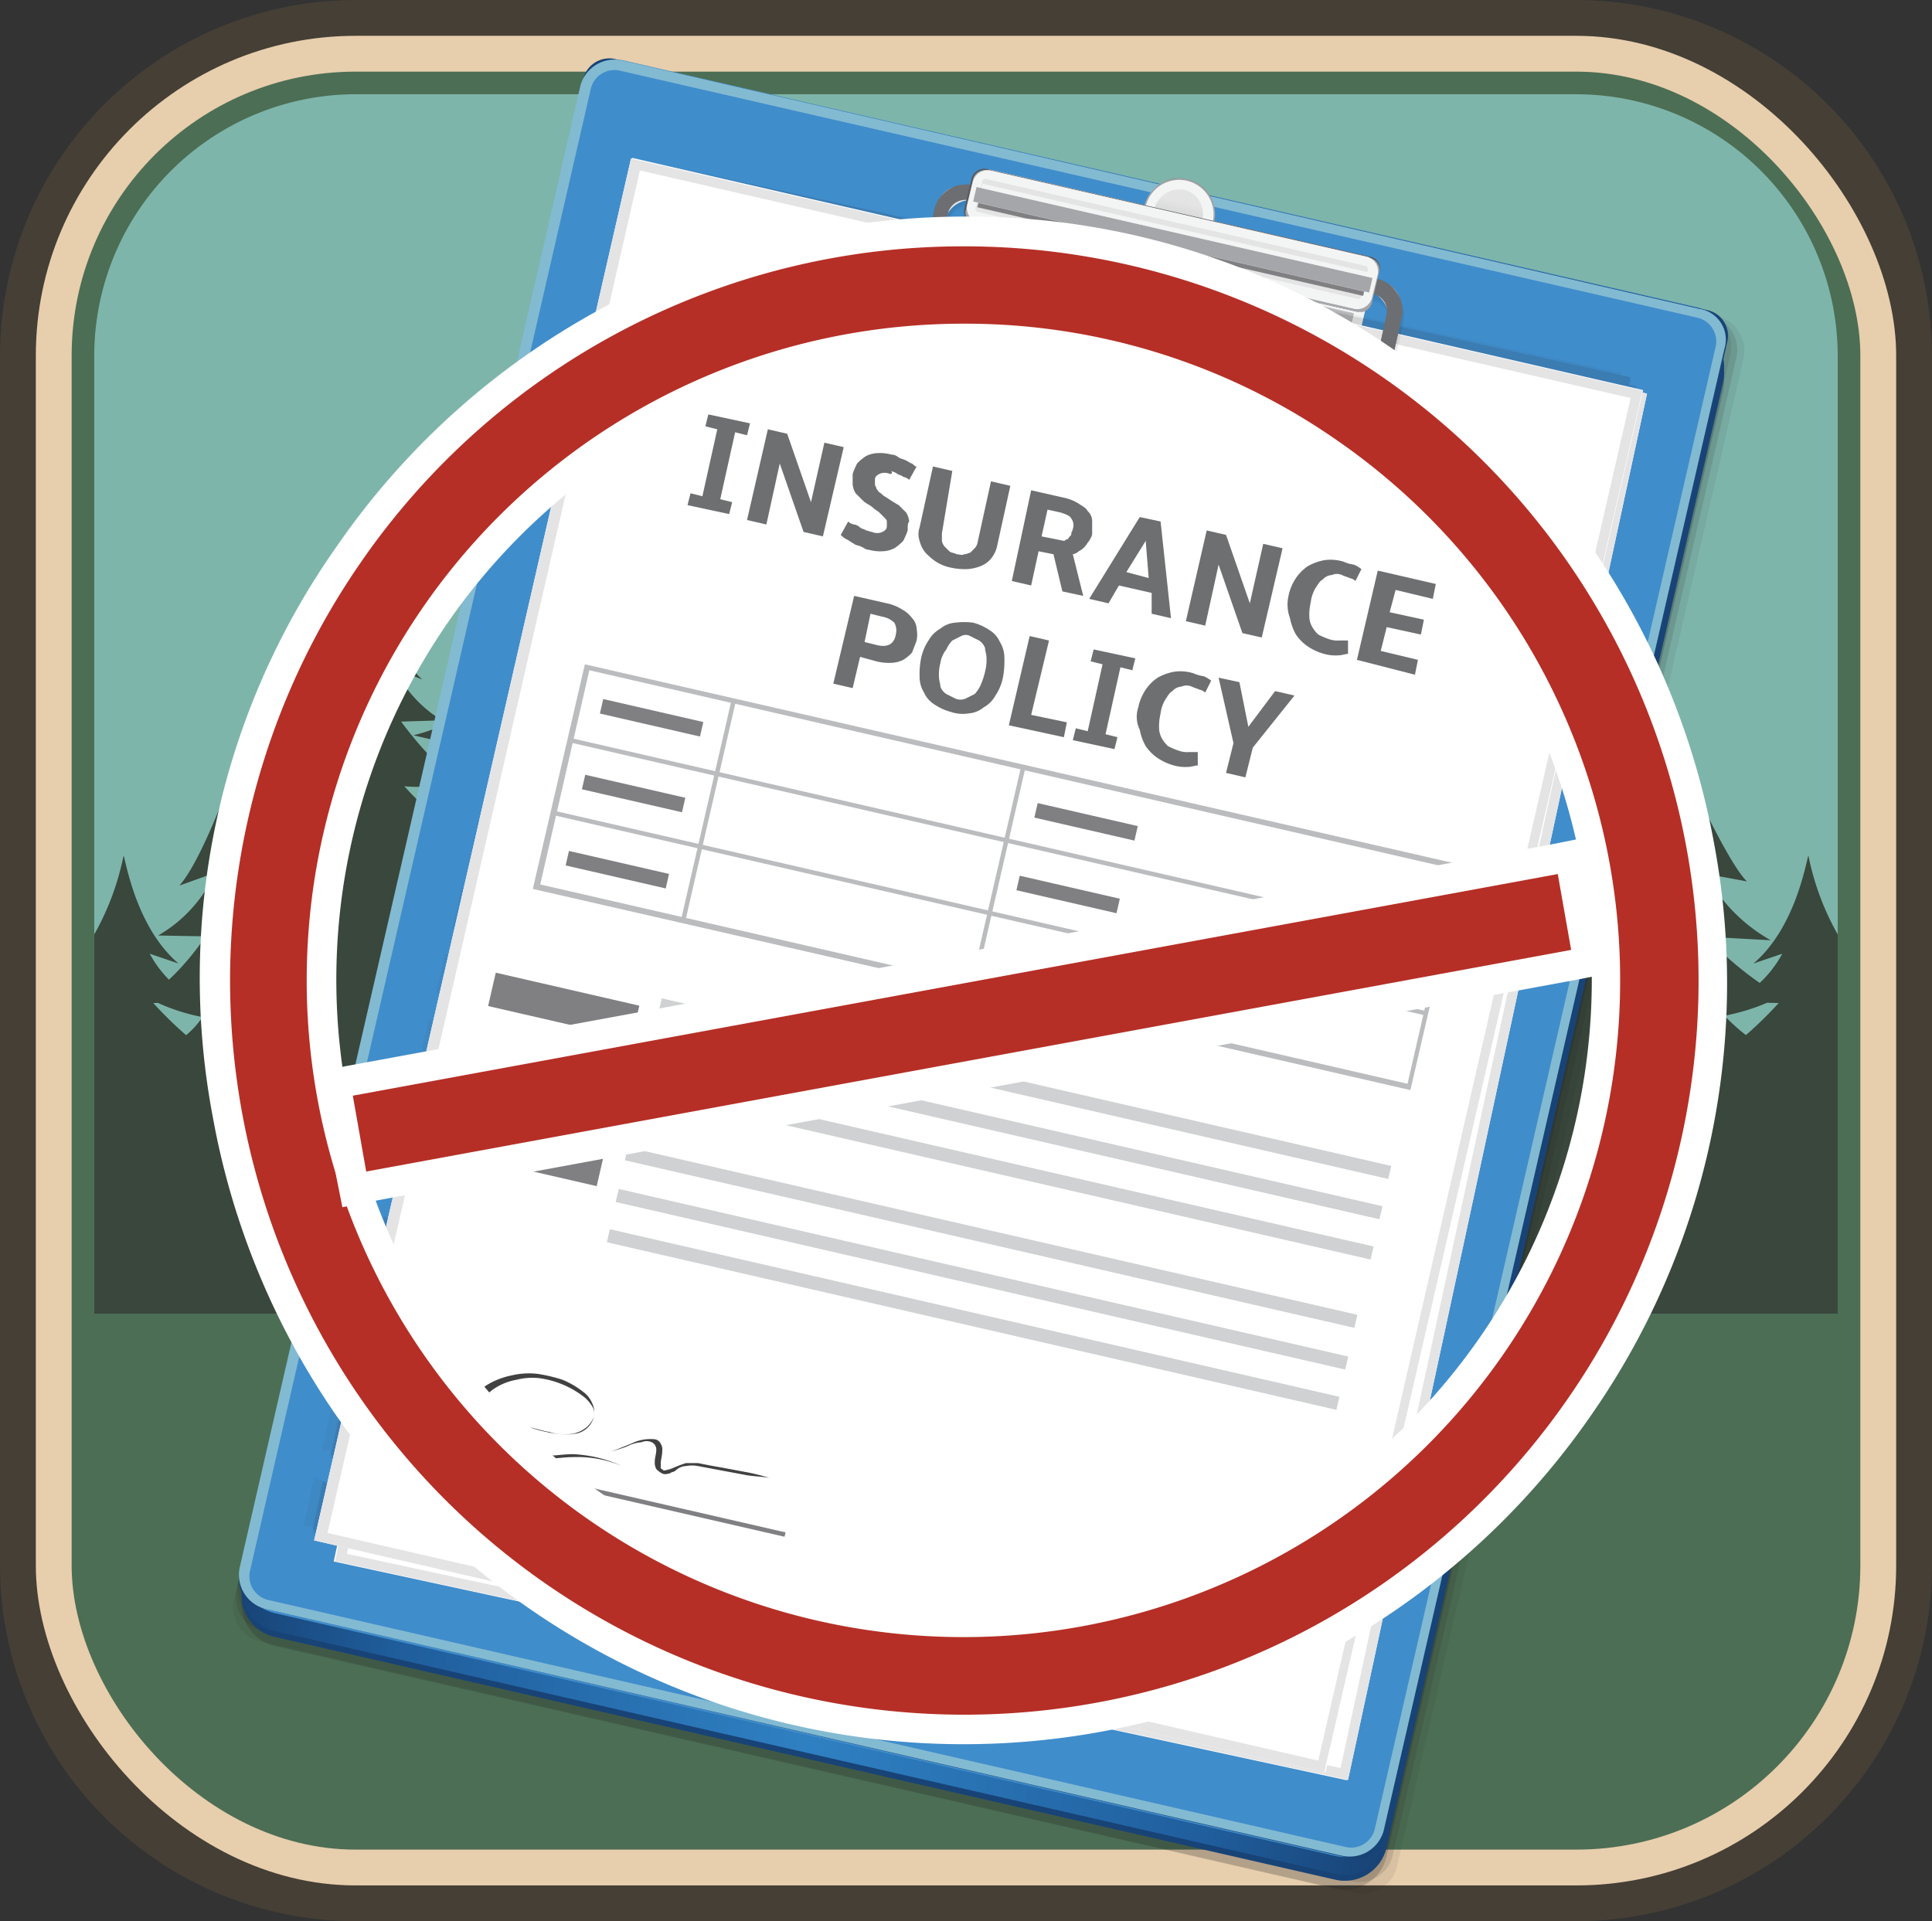 <svg viewBox="0 0 129.874 129.163" xmlns="http://www.w3.org/2000/svg" xmlns:xlink="http://www.w3.org/1999/xlink"><rect x="0" y="0" width="129.874" height="129.163" fill="#333333" stroke="none"/><linearGradient id="a" gradientTransform="matrix(.975 .224 .224 -.975 -256.484 -3014.769)" gradientUnits="userSpaceOnUse" x1="964.133" x2="1043.041" y1="-2930.462" y2="-2930.462"><stop offset="0" stop-color="#184376"/><stop offset=".018" stop-color="#19477b"/><stop offset=".15" stop-color="#205e9d"/><stop offset=".505" stop-color="#2f80c2"/><stop offset=".85" stop-color="#205e9d"/><stop offset="1" stop-color="#184376"/></linearGradient><linearGradient id="b" gradientTransform="matrix(.975 .224 .224 -.975 -256.484 -3014.769)" gradientUnits="userSpaceOnUse" x1="1004.937" x2="1004.937" y1="-2883.312" y2="-2880.682"><stop offset="0" stop-color="#b9bbbd"/><stop offset=".489" stop-color="#e4e4e5"/><stop offset="1" stop-color="#b9bbbd"/></linearGradient><radialGradient id="c" cx="989.575" cy="-2886.942" gradientTransform="matrix(.975 .224 .224 -.975 -256.484 -3014.769)" gradientUnits="userSpaceOnUse" r="3.62"><stop offset="0" stop-color="#434243"/><stop offset="1" stop-color="#211e1f"/></radialGradient><radialGradient id="d" cx="1020.23" cy="-2887.134" r="3.835" xlink:href="#c"/><linearGradient id="e" gradientTransform="matrix(.975 .224 .224 -.975 -256.484 -3014.769)" gradientUnits="userSpaceOnUse" x1="1004.942" x2="1004.942" y1="-2879.716" y2="-2875.114"><stop offset="0" stop-color="#a5a6a9"/><stop offset="1" stop-color="#e4e4e5"/></linearGradient><path d="m105.965 129.163h-82.056a23.936 23.936 0 0 1 -23.909-23.909v-81.345a23.936 23.936 0 0 1 23.909-23.909h82.056a23.936 23.936 0 0 1 23.909 23.909v81.345a23.936 23.936 0 0 1 -23.909 23.909z" fill="#453f35"/><rect fill="#e7cead" height="124.347" rx="21.501" width="125.058" x="2.408" y="2.408"/><rect fill="#4c6e54" height="119.531" rx="19.093" width="120.241" x="4.816" y="4.816"/><path d="m123.536 23.908v64.425h-117.2v-64.425a17.592 17.592 0 0 1 17.572-17.572h82.057a17.592 17.592 0 0 1 17.57 17.572z" fill="#7eb5ab"/><path d="m112.752 76.494.84.028-.112.333h-.802z" opacity=".07"/><path d="m112.83 76.117.816.246-.016.041-.853-.028z" opacity=".07"/><path d="m112.893 75.817.848.255-.059.178-.827-.249z" opacity=".07"/><path d="m29.659 72.237-.027-.006c.017-.105.029-.167.029-.167a1.116 1.116 0 0 0 -.002.173z" fill="#86b7c2"/><path d="m6.336 88.335h117.2v-25.514a17.937 17.937 0 0 1 -1.972-5.307c-.156.424-.852 4.843-3.692 7.263l1.938-.66a7.679 7.679 0 0 1 -1.519 1.966 23.518 23.518 0 0 1 -3.605-3.111l4.35.241a11.156 11.156 0 0 1 -4.379-4.47l2.778.513c-1.47-1.403-5.01-9.419-5.01-9.419s-2.947 7.41-4.957 9.511l2.761-.414a11.582 11.582 0 0 1 -4.453 4.54l3.759-.321a17.276 17.276 0 0 1 -2.255 2.58 29.517 29.517 0 0 1 -4.97-3.573c2.871.473 6.78-2.05 6.78-2.05-3.936-.264-6.257-4.274-6.257-4.274a9.865 9.865 0 0 0 4.841-1.196c-5.369-2.278-6.427-4.061-6.427-4.061 1.221 0 4.388-1.854 4.187-2.048-3.462-.51-4.729-2.175-4.729-2.175l3.913-1.47a9.147 9.147 0 0 1 -4.525-3.137 9.687 9.687 0 0 0 3.371-1.213c-1.628-.386-3.54-3.185-3.54-3.185l2.727-.048a7.697 7.697 0 0 1 -3.289-3.424l2.067.705c-1.629-1.728-3.848-8.189-3.848-8.189s-.506 1.551-1.215 3.32a17.575 17.575 0 0 1 -2.438 4.615l1.561-.641a6.248 6.248 0 0 1 -2.989 3.392l2.582.477s-1.901 2.432-3.531 2.816a9.047 9.047 0 0 0 3.191 1.198s-1.968 2.641-4.582 3.185l4.253 1.365a8.502 8.502 0 0 1 -5.001 2.219 9.142 9.142 0 0 0 4.504 2.238 10.365 10.365 0 0 1 -5.071 2.848 8.062 8.062 0 0 1 -1.285-1.015c1.032 0 3.711-1.567 3.538-1.728a6.2 6.2 0 0 1 -3.997-1.84l3.308-1.244a7.722 7.722 0 0 1 -3.825-2.65 8.18 8.18 0 0 0 2.85-1.027c-1.377-.323-2.812-2.379-2.812-2.379l2.124-.352a4.141 4.141 0 0 1 -2.24-2.74l1.205.441c-1.377-1.46-3.251-6.923-3.251-6.923s-1.711 5.246-3.09 6.706l1.571-1.046a6.614 6.614 0 0 1 -2.774 3.371l2.181.407s-1.609 2.053-2.985 2.379a8.144 8.144 0 0 0 2.746 1.162s-1.784 2.523-3.993 2.981l3.021 1.023a15.525 15.525 0 0 1 -3.582 1.567 7.721 7.721 0 0 0 3.808 1.892s-2.116 3.154-5.043 3.099a9.979 9.979 0 0 0 4.107 1.411l-2.515 1.006-2.061-1.837a9.113 9.113 0 0 1 -1.143-1.223 9.7 9.7 0 0 0 3.371-1.213c-1.629-.386-3.54-3.185-3.54-3.185l2.727-.048a7.684 7.684 0 0 1 -3.289-3.424l2.065.705c-1.628-1.728-3.846-8.189-3.846-8.189s-.508 1.551-1.217 3.32a17.521 17.521 0 0 1 -2.438 4.615l1.561-.641a6.249 6.249 0 0 1 -2.987 3.392l2.58.477s-1.901 2.432-3.529 2.816a9.046 9.046 0 0 0 3.19 1.198l-3.122 2.426-.264-.086c-.464-.629-.78-1.129-.78-1.129l2.093-.072a7.216 7.216 0 0 1 -2.445-3.071l1.441.681c-1.938-2.025-2.424-6.335-2.531-6.731-.106.395-.584 4.489-2.531 6.731l1.327-.61a7.277 7.277 0 0 1 -1.359 2.196c-1.778-1.295-3.246-2.54-3.246-2.54a9.009 9.009 0 0 0 3.945-1.377 9.317 9.317 0 0 1 -4.501-2.055l4.006-1.194a9.464 9.464 0 0 1 -4.632-2.548 11.741 11.741 0 0 0 3.451-.987 4.951 4.951 0 0 1 -2.744-1.791l1.909-.833a6.035 6.035 0 0 1 -3.152-3.46l1.903 1.251c-1.551-1.791-3.875-8.124-3.875-8.124s-2.135 6.512-3.801 7.915l1.783-.808a6.747 6.747 0 0 1 -3.002 3.004l2.464.07s-2.01 2.335-3.677 2.647a11.376 11.376 0 0 0 3.324 1.116 10.815 10.815 0 0 1 -2.658 1.776 13.478 13.478 0 0 1 -4.13-2.81c1.382 0 4.959-2.223 4.729-2.451-3.909-.614-5.339-2.609-5.339-2.609l5.472-1.224a24.895 24.895 0 0 1 -5.54-3.717 6.891 6.891 0 0 0 3.628-1.221c-2.19-1.03-4.2-4.185-4.2-4.185l2.839-.496a7.152 7.152 0 0 1 -3.259-4.331l1.877 1.072c-1.839-2.069-4.343-9.811-4.343-9.811s-.572 1.86-1.373 3.978a21.527 21.527 0 0 1 -2.753 5.527l1.764-.766a7.421 7.421 0 0 1 -3.375 4.063l2.915.574s-2.289 3.249-4.417 4.314a6.864 6.864 0 0 0 4.253 1s-3.373 3.348-6.322 3.999l5.322 1.224a8.306 8.306 0 0 1 -5.643 3.487c.742.922 4.109 1.572 5.491 1.572 0 0-3.934 4.067-8.486 5.153a61.365 61.365 0 0 0 6.731 1.249 25.79 25.79 0 0 1 -4.875 4.493 19.099 19.099 0 0 1 -2.466-2.312 10.043 10.043 0 0 0 3.746-.373c-1.734-.882-3.963-3.974-3.963-3.974l2.738-.086a8.458 8.458 0 0 1 -3.196-3.519l1.884.781c-2.533-2.322-3.168-7.263-3.308-7.716-.141.453-.762 5.147-3.308 7.716l1.736-.7a7.611 7.611 0 0 1 -3.048 3.438l2.831.086s-2.322 3.092-4.056 3.974a12.482 12.482 0 0 0 3.841.097 24.291 24.291 0 0 1 -3.943 3.765c-1.262-2.816-2.592-6.908-2.592-6.908s-2.588 7.967-4.487 10.098l2.407-.867a9.312 9.312 0 0 1 -3.835 4.221l3.181.057a16.536 16.536 0 0 1 -2.451 2.913 7.473 7.473 0 0 1 -1.293-1.745l1.934.658c-2.841-2.42-3.535-6.839-3.691-7.263a18.023 18.023 0 0 1 -1.974 5.309zm109.59-20.05a13.606 13.606 0 0 0 2.863-.871l.778.019a26.432 26.432 0 0 1 -2.2 2.154 11.923 11.923 0 0 1 -1.441-1.302zm-87.35-10.17 5.535-.186s-1.004.846-2.643 1.949a8.738 8.738 0 0 1 -2.892-1.763zm-9.592.323 1.506.295a8.079 8.079 0 0 1 -1.162-1.964l2.995.274a8.871 8.871 0 0 1 -2.869 2.477 6.777 6.777 0 0 1 -.47-1.082zm-8.68 8.995.317-.008a13.05 13.05 0 0 0 2.991.951 5.758 5.758 0 0 1 -1.101 1.217 26.436 26.436 0 0 1 -2.207-2.16z" fill="#39473c"/><path d="m93.117 122.661a2.323 2.323 0 0 1 -2.8 1.7l-72.2-16.6a2.268 2.268 0 0 1 -1.7-2.7l22.8-99.3a2.268 2.268 0 0 1 2.7-1.7l72.2 16.6a2.268 2.268 0 0 1 1.7 2.7z" fill="#408dcb"/><path d="m39.617 6.461a2.177 2.177 0 0 1 .5-.8s1.4-1.2 2.5-1l70.9 16.3a2.177 2.177 0 0 1 .8.5s1.2 1.4 1 2.5l-22.5 98a2.177 2.177 0 0 1 -.5.8s-1.4 1.2-2.5 1l-70.9-16.3a2.178 2.178 0 0 1 -.8-.5s-1.2-1.4-1-2.5z" fill="#408dcb" opacity=".833"/><path d="m40.017 7.261a2.491 2.491 0 0 1 1.1-1.4 4.703 4.703 0 0 1 2.1-.5l69.5 16a2.491 2.491 0 0 1 1.4 1.1 4.703 4.703 0 0 1 .5 2.1l-22.2 96.7a2.491 2.491 0 0 1 -1.1 1.4 4.703 4.703 0 0 1 -2.1.5l-69.5-16a2.491 2.491 0 0 1 -1.4-1.1 4.703 4.703 0 0 1 -.5-2.1z" fill="#408dcb" opacity=".667"/><path d="m40.317 7.961a2.778 2.778 0 0 1 1.7-1.8 3.394 3.394 0 0 1 1.6-.1l68.2 15.7a2.778 2.778 0 0 1 1.8 1.7 3.394 3.394 0 0 1 .1 1.6l-21.9 95.3a2.778 2.778 0 0 1 -1.7 1.8 3.394 3.394 0 0 1 -1.6.1l-68.2-15.7a2.778 2.778 0 0 1 -1.8-1.7 3.394 3.394 0 0 1 -.1-1.6z" fill="#408dcb" opacity=".5"/><path d="m40.717 8.761a2.803 2.803 0 0 1 2.4-2h1.1l66.9 15.4a2.803 2.803 0 0 1 2 2.4v1.2l-21.6 94a2.803 2.803 0 0 1 -2.4 2h-1.1l-66.9-15.4a2.803 2.803 0 0 1 -2-2.4v-1.2z" fill="#408dcb" opacity=".333"/><path d="m41.117 9.461a2.752 2.752 0 0 1 3-2.1 5.639 5.639 0 0 0 .7.1l65.6 15a2.752 2.752 0 0 1 2.1 3s-.1.6-.1.8l-21.3 92.6a2.752 2.752 0 0 1 -3 2.1 5.638 5.638 0 0 0 -.7-.1l-65.6-15a2.752 2.752 0 0 1 -2.1-3s.1-.6.1-.8z" fill="#408dcb" opacity=".167"/><path d="m22.617 105.461a2.956 2.956 0 0 1 -2.2-3.5l21.1-91.7a2.956 2.956 0 0 1 3.5-2.2l64.6 14.8a2.956 2.956 0 0 1 2.2 3.5l-21.1 91.7a2.956 2.956 0 0 1 -3.5 2.2z" fill="#408dcb" opacity="0"/><g opacity=".3"><path d="m94.217 126.061a2.358 2.358 0 0 1 -2.8 1.8l-74-17a2.358 2.358 0 0 1 -1.8-2.8l23.4-101.9a2.358 2.358 0 0 1 2.8-1.8l74 17a2.358 2.358 0 0 1 1.8 2.8z" fill="none"/><g fill="#211e1f"><path d="m93.917 125.461a2.387 2.387 0 0 1 -2.8 1.8l-73.6-16.9a2.387 2.387 0 0 1 -1.8-2.8l23.3-101.4a2.387 2.387 0 0 1 2.8-1.8l73.6 16.9a2.387 2.387 0 0 1 1.8 2.8z" opacity=".25"/><path d="m93.617 124.761a2.323 2.323 0 0 1 -2.8 1.7l-73.2-16.8a2.323 2.323 0 0 1 -1.7-2.8l23.1-100.7a2.323 2.323 0 0 1 2.8-1.7l73.2 16.8a2.323 2.323 0 0 1 1.7 2.8z" opacity=".5"/><path d="m93.317 124.061a2.323 2.323 0 0 1 -2.8 1.7l-72.8-16.7a2.323 2.323 0 0 1 -1.7-2.8l23-100.2a2.323 2.323 0 0 1 2.8-1.7l72.8 16.7a2.323 2.323 0 0 1 1.7 2.8z" opacity=".75"/><path d="m93.017 123.461a2.323 2.323 0 0 1 -2.8 1.7l-72.4-16.6a2.323 2.323 0 0 1 -1.7-2.8l22.9-99.6a2.323 2.323 0 0 1 2.8-1.7l72.4 16.6a2.323 2.323 0 0 1 1.7 2.8z"/></g></g><path d="m93.217 124.761a2.88 2.88 0 0 1 -3.5 2.2l-71.2-16.3a2.88 2.88 0 0 1 -2.2-3.5l22.6-98.4a2.88 2.88 0 0 1 3.5-2.2l71.2 16.3a2.88 2.88 0 0 1 2.2 3.5z" fill="#211e1f" opacity=".2"/><path d="m93.217 124.161a2.88 2.88 0 0 1 -3.5 2.2l-71.2-16.3a2.88 2.88 0 0 1 -2.2-3.5l22.6-98.4a2.88 2.88 0 0 1 3.5-2.2l71.2 16.3a2.88 2.88 0 0 1 2.2 3.5z" fill="#184376"/><path d="m93.217 123.761a2.88 2.88 0 0 1 -3.5 2.2l-71.2-16.3a2.88 2.88 0 0 1 -2.2-3.5l22.6-98.4a2.88 2.88 0 0 1 3.5-2.2l71.2 16.3a2.88 2.88 0 0 1 2.2 3.5z" fill="url(#a)"/><path d="m93.217 122.561a2.88 2.88 0 0 1 -3.5 2.2l-71.2-16.3a2.88 2.88 0 0 1 -2.2-3.5l22.6-98.4a2.88 2.88 0 0 1 3.5-2.2l71.2 16.3a2.88 2.88 0 0 1 2.2 3.5z" fill="#408dcb"/><path d="m114.717 21.061a1.491 1.491 0 0 1 1.1 1.8l-23.1 100.7a1.491 1.491 0 0 1 -1.8 1.1l-73.5-16.8a1.491 1.491 0 0 1 -1.1-1.8l23.1-100.7a1.491 1.491 0 0 1 1.8-1.1zm.1-.2-73.5-16.9a1.804 1.804 0 0 0 -2.1 1.3l-23.1 100.7a1.804 1.804 0 0 0 1.3 2.1l73.5 16.9a1.804 1.804 0 0 0 2.1-1.3l23.1-100.7a1.752 1.752 0 0 0 -1.3-2.1z" fill="#184376"/><path d="m114.117 21.361a1.636 1.636 0 0 1 1.2 2l-22.9 99.6a1.636 1.636 0 0 1 -2 1.2l-72.4-16.6a1.635 1.635 0 0 1 -1.2-2l22.9-99.6a1.636 1.636 0 0 1 2-1.2zm.1-.6-72.4-16.7a2.373 2.373 0 0 0 -2.8 1.7l-22.9 99.6a2.373 2.373 0 0 0 1.7 2.8l72.4 16.6a2.373 2.373 0 0 0 2.8-1.7l22.9-99.6a2.091 2.091 0 0 0 -1.7-2.7z" fill="#82bad2"/><path d="m91.217 23.161-26.6-6.1.6-2.6 26.6 6.2z" fill="url(#b)"/><path d="m91.817 20.661-.6 2.6-26.6-6.1.6-2.6zm0-.1-26.7-6.1h-.1v.1l-.6 2.6v.1h.1l26.6 6.1h.1v-.1z" fill="#5a595c"/><path d="m91.517 20.761-.5 2.1-26.1-6 .5-2.1zm.3-.1-26.6-6.1-.6 2.6 26.6 6.1z" fill="#a5a6a9"/><path d="m91.017 21.061-.3 1.3-25.3-5.8.3-1.3zm.8-.4-26.6-6.1-.6 2.6 26.6 6.1z" fill="#f3f4f4"/><path d="m69.918 41.552h.4v.3h-.4z" fill="#fff" transform="matrix(.972 -.236 .236 .972 -7.854 17.702)"/><path d="m68.707 41.552h.4v.3h-.4z" fill="#fff" transform="matrix(.972 -.236 .236 .972 -7.89 17.424)"/><g opacity=".15"><path d="m42.417 10.661-.6 2.7a3.085 3.085 0 0 1 .9-.1 1.156 1.156 0 0 1 .9 1.4 1.199 1.199 0 0 1 -1.5.8 2.994 2.994 0 0 1 -.8-.4l-.5 2.7a3.085 3.085 0 0 1 .9-.1 1.156 1.156 0 0 1 .9 1.4 1.199 1.199 0 0 1 -1.5.8 2.994 2.994 0 0 1 -.8-.4l-.5 2.8a3.085 3.085 0 0 1 .9-.1 1.156 1.156 0 0 1 .9 1.4 1.199 1.199 0 0 1 -1.5.8 2.994 2.994 0 0 1 -.8-.4l-.6 2.7a3.085 3.085 0 0 1 .9-.1 1.156 1.156 0 0 1 .9 1.4 1.199 1.199 0 0 1 -1.5.8 2.994 2.994 0 0 1 -.8-.4l-.6 2.7a3.085 3.085 0 0 1 .9-.1 1.156 1.156 0 0 1 .9 1.4 1.199 1.199 0 0 1 -1.5.8 2.994 2.994 0 0 1 -.8-.4l-.6 2.7a3.085 3.085 0 0 1 .9-.1 1.156 1.156 0 0 1 .9 1.4 1.245 1.245 0 0 1 -1.5.8 2.994 2.994 0 0 1 -.8-.4l-.6 2.7a3.085 3.085 0 0 1 .9-.1 1.156 1.156 0 0 1 .9 1.4 1.245 1.245 0 0 1 -1.5.8 2.994 2.994 0 0 1 -.8-.4l-.6 2.7a3.085 3.085 0 0 1 .9-.1 1.156 1.156 0 0 1 .9 1.4 1.199 1.199 0 0 1 -1.5.8 2.994 2.994 0 0 1 -.8-.4l-.6 2.7a3.085 3.085 0 0 1 .9-.1 1.156 1.156 0 0 1 .9 1.4 1.199 1.199 0 0 1 -1.5.8 2.994 2.994 0 0 1 -.8-.4l-.6 2.7a3.085 3.085 0 0 1 .9-.1 1.156 1.156 0 0 1 .9 1.4 1.199 1.199 0 0 1 -1.5.8 2.994 2.994 0 0 1 -.8-.4l-.6 2.7a3.085 3.085 0 0 1 .9-.1 1.156 1.156 0 0 1 .9 1.4 1.199 1.199 0 0 1 -1.5.8 2.994 2.994 0 0 1 -.8-.4l-.6 2.7a3.085 3.085 0 0 1 .9-.1 1.156 1.156 0 0 1 .9 1.4 1.199 1.199 0 0 1 -1.5.8 2.994 2.994 0 0 1 -.8-.4l-.6 2.7a3.085 3.085 0 0 1 .9-.1 1.156 1.156 0 0 1 .9 1.4 1.199 1.199 0 0 1 -1.5.8 2.993 2.993 0 0 1 -.8-.4l-.6 2.7a3.085 3.085 0 0 1 .9-.1 1.156 1.156 0 0 1 .9 1.4 1.245 1.245 0 0 1 -1.5.8 2.994 2.994 0 0 1 -.8-.4l-.6 2.7a3.085 3.085 0 0 1 .9-.1 1.156 1.156 0 0 1 .9 1.4 1.199 1.199 0 0 1 -1.5.8 2.994 2.994 0 0 1 -.8-.4l-.6 2.7a3.085 3.085 0 0 1 .9-.1 1.156 1.156 0 0 1 .9 1.4 1.199 1.199 0 0 1 -1.5.8 2.994 2.994 0 0 1 -.8-.4l-.6 2.7a3.085 3.085 0 0 1 .9-.1 1.156 1.156 0 0 1 .9 1.4 1.199 1.199 0 0 1 -1.5.8 2.994 2.994 0 0 1 -.8-.4l-.6 2.7a3.085 3.085 0 0 1 .9-.1 1.156 1.156 0 0 1 .9 1.4 1.199 1.199 0 0 1 -1.5.8 2.994 2.994 0 0 1 -.8-.4l-.6 2.7a3.085 3.085 0 0 1 .9-.1 1.156 1.156 0 0 1 .9 1.4 1.245 1.245 0 0 1 -1.5.8 2.993 2.993 0 0 1 -.8-.4l-.6 2.7a3.085 3.085 0 0 1 .9-.1 1.156 1.156 0 0 1 .9 1.4 1.199 1.199 0 0 1 -1.5.8 2.994 2.994 0 0 1 -.8-.4l-.7 3.3 67.3 15.4 21.3-92.9z" fill="none"/><g fill="#211e1f"><path d="m42.617 10.661-.6 2.7a3.085 3.085 0 0 1 .9-.1 1.156 1.156 0 0 1 .9 1.4 1.199 1.199 0 0 1 -1.5.8 2.994 2.994 0 0 1 -.8-.4l-.5 2.8a3.085 3.085 0 0 1 .9-.1 1.156 1.156 0 0 1 .9 1.4 1.199 1.199 0 0 1 -1.5.8 2.994 2.994 0 0 1 -.8-.4l-.6 2.7a3.085 3.085 0 0 1 .9-.1 1.156 1.156 0 0 1 .9 1.4 1.199 1.199 0 0 1 -1.5.8 2.994 2.994 0 0 1 -.8-.4l-.6 2.7a3.085 3.085 0 0 1 .9-.1 1.156 1.156 0 0 1 .9 1.4 1.199 1.199 0 0 1 -1.5.8 2.994 2.994 0 0 1 -.8-.4l-.6 2.7a3.085 3.085 0 0 1 .9-.1 1.156 1.156 0 0 1 .9 1.4 1.199 1.199 0 0 1 -1.5.8 2.994 2.994 0 0 1 -.8-.4l-.4 3a3.085 3.085 0 0 1 .9-.1 1.156 1.156 0 0 1 .9 1.4 1.199 1.199 0 0 1 -1.5.8 2.994 2.994 0 0 1 -.8-.4l-.5 2.8a3.085 3.085 0 0 1 .9-.1 1.156 1.156 0 0 1 .9 1.4 1.245 1.245 0 0 1 -1.5.8 2.994 2.994 0 0 1 -.8-.4l-.5 2.8a3.085 3.085 0 0 1 .9-.1 1.156 1.156 0 0 1 .9 1.4 1.199 1.199 0 0 1 -1.5.8 2.994 2.994 0 0 1 -.8-.4l-.6 2.7a3.085 3.085 0 0 1 .9-.1 1.156 1.156 0 0 1 .9 1.4 1.199 1.199 0 0 1 -1.5.8 2.994 2.994 0 0 1 -.8-.4l-.6 2.7a3.085 3.085 0 0 1 .9-.1 1.156 1.156 0 0 1 .9 1.4 1.245 1.245 0 0 1 -1.5.8 2.994 2.994 0 0 1 -.8-.4l-.6 2.7a3.085 3.085 0 0 1 .9-.1 1.156 1.156 0 0 1 .9 1.4 1.245 1.245 0 0 1 -1.5.8 2.994 2.994 0 0 1 -.8-.4l-.6 2.7a3.085 3.085 0 0 1 .9-.1 1.156 1.156 0 0 1 .9 1.4 1.199 1.199 0 0 1 -1.5.8 2.994 2.994 0 0 1 -.8-.4l-.6 2.7a3.085 3.085 0 0 1 .9-.1 1.156 1.156 0 0 1 .9 1.4 1.199 1.199 0 0 1 -1.5.8 2.993 2.993 0 0 1 -.8-.4l-.6 2.7a3.085 3.085 0 0 1 .9-.1 1.156 1.156 0 0 1 .9 1.4 1.199 1.199 0 0 1 -1.5.8 2.994 2.994 0 0 1 -.8-.4l-.6 2.7a3.085 3.085 0 0 1 .9-.1 1.156 1.156 0 0 1 .9 1.4 1.199 1.199 0 0 1 -1.5.8 2.994 2.994 0 0 1 -.8-.4l-.6 2.7a3.085 3.085 0 0 1 .9-.1 1.156 1.156 0 0 1 .9 1.4 1.199 1.199 0 0 1 -1.5.8 2.994 2.994 0 0 1 -.8-.4l-.6 2.7a3.085 3.085 0 0 1 .9-.1 1.156 1.156 0 0 1 .9 1.4 1.245 1.245 0 0 1 -1.5.8 2.994 2.994 0 0 1 -.8-.4l-.6 2.7a3.085 3.085 0 0 1 .9-.1 1.156 1.156 0 0 1 .9 1.4 1.245 1.245 0 0 1 -1.5.8 2.994 2.994 0 0 1 -.8-.4l-.6 2.7a3.085 3.085 0 0 1 .9-.1 1.156 1.156 0 0 1 .9 1.4 1.245 1.245 0 0 1 -1.5.8 2.993 2.993 0 0 1 -.8-.4l-.6 2.7a3.085 3.085 0 0 1 .9-.1 1.156 1.156 0 0 1 .9 1.4 1.199 1.199 0 0 1 -1.5.8 2.994 2.994 0 0 1 -.8-.4l-.7 3.3 67.3 15.4 21.3-92.9z" fill-opacity=".25"/><path d="m42.817 10.761-.6 2.7a3.085 3.085 0 0 1 .9-.1 1.156 1.156 0 0 1 .9 1.4 1.199 1.199 0 0 1 -1.5.8 2.994 2.994 0 0 1 -.8-.4l-.6 2.7a3.085 3.085 0 0 1 .9-.1 1.156 1.156 0 0 1 .9 1.4 1.199 1.199 0 0 1 -1.5.8 2.994 2.994 0 0 1 -.8-.4l-.6 2.7a3.085 3.085 0 0 1 .9-.1 1.156 1.156 0 0 1 .9 1.4 1.199 1.199 0 0 1 -1.5.8 2.994 2.994 0 0 1 -.8-.4l-.4 2.9a3.085 3.085 0 0 1 .9-.1 1.156 1.156 0 0 1 .9 1.4 1.199 1.199 0 0 1 -1.5.8 2.994 2.994 0 0 1 -.8-.4l-.6 2.7a3.085 3.085 0 0 1 .9-.1 1.156 1.156 0 0 1 .9 1.4 1.199 1.199 0 0 1 -1.5.8 2.994 2.994 0 0 1 -.8-.4l-.5 2.9a3.085 3.085 0 0 1 .9-.1 1.156 1.156 0 0 1 .9 1.4 1.199 1.199 0 0 1 -1.5.8 2.994 2.994 0 0 1 -.8-.4l-.6 2.7a3.085 3.085 0 0 1 .9-.1 1.156 1.156 0 0 1 .9 1.4 1.199 1.199 0 0 1 -1.5.8 2.994 2.994 0 0 1 -.8-.4l-.6 2.7a3.085 3.085 0 0 1 .9-.1 1.156 1.156 0 0 1 .9 1.4 1.199 1.199 0 0 1 -1.5.8 2.994 2.994 0 0 1 -.8-.4l-.6 2.7a3.085 3.085 0 0 1 .9-.1 1.156 1.156 0 0 1 .9 1.4 1.199 1.199 0 0 1 -1.5.8 2.994 2.994 0 0 1 -.8-.4l-.6 2.7a3.085 3.085 0 0 1 .9-.1 1.156 1.156 0 0 1 .9 1.4 1.199 1.199 0 0 1 -1.5.8 2.994 2.994 0 0 1 -.8-.4l-.3 3.1a3.085 3.085 0 0 1 .9-.1 1.156 1.156 0 0 1 .9 1.4 1.199 1.199 0 0 1 -1.5.8 2.994 2.994 0 0 1 -.8-.4l-.5 2.8a3.085 3.085 0 0 1 .9-.1 1.156 1.156 0 0 1 .9 1.4 1.199 1.199 0 0 1 -1.5.8 2.994 2.994 0 0 1 -.8-.4l-.5 2.8a3.085 3.085 0 0 1 .9-.1 1.156 1.156 0 0 1 .9 1.4 1.199 1.199 0 0 1 -1.5.8 2.994 2.994 0 0 1 -.8-.4l-.5 2.7a3.085 3.085 0 0 1 .9-.1 1.156 1.156 0 0 1 .9 1.4 1.245 1.245 0 0 1 -1.5.8 2.994 2.994 0 0 1 -.8-.4l-.6 2.7a3.085 3.085 0 0 1 .9-.1 1.156 1.156 0 0 1 .9 1.4 1.245 1.245 0 0 1 -1.5.8 2.994 2.994 0 0 1 -.8-.4l-.6 2.7a3.085 3.085 0 0 1 .9-.1 1.156 1.156 0 0 1 .9 1.4 1.199 1.199 0 0 1 -1.5.8 2.994 2.994 0 0 1 -.8-.4l-.6 2.7a3.085 3.085 0 0 1 .9-.1 1.156 1.156 0 0 1 .9 1.4 1.199 1.199 0 0 1 -1.5.8 2.994 2.994 0 0 1 -.8-.4l-.6 2.7a3.085 3.085 0 0 1 .9-.1 1.156 1.156 0 0 1 .9 1.4 1.199 1.199 0 0 1 -1.5.8 2.993 2.993 0 0 1 -.8-.4l-.6 2.7a3.085 3.085 0 0 1 .9-.1 1.156 1.156 0 0 1 .9 1.4 1.199 1.199 0 0 1 -1.5.8 2.994 2.994 0 0 1 -.8-.4l-.6 2.7a3.085 3.085 0 0 1 .9-.1 1.156 1.156 0 0 1 .9 1.4 1.199 1.199 0 0 1 -1.5.8 2.994 2.994 0 0 1 -.8-.4l-.7 3.3 67.3 15.4 21.3-92.9z" fill-opacity=".5"/><path d="m42.917 10.761-.6 2.7a3.085 3.085 0 0 1 .9-.1 1.156 1.156 0 0 1 .9 1.4 1.199 1.199 0 0 1 -1.5.8 2.994 2.994 0 0 1 -.8-.4l-.6 2.7a3.085 3.085 0 0 1 .9-.1 1.156 1.156 0 0 1 .9 1.4 1.199 1.199 0 0 1 -1.5.8 2.994 2.994 0 0 1 -.8-.4l-.6 2.7a3.085 3.085 0 0 1 .9-.1 1.156 1.156 0 0 1 .9 1.4 1.199 1.199 0 0 1 -1.5.8 2.994 2.994 0 0 1 -.8-.4l-.4 2.9a3.085 3.085 0 0 1 .9-.1 1.156 1.156 0 0 1 .9 1.4 1.199 1.199 0 0 1 -1.5.8 2.994 2.994 0 0 1 -.8-.4l-.6 2.7a3.085 3.085 0 0 1 .9-.1 1.156 1.156 0 0 1 .9 1.4 1.199 1.199 0 0 1 -1.5.8 2.994 2.994 0 0 1 -.8-.4l-.4 2.9a3.085 3.085 0 0 1 .9-.1 1.156 1.156 0 0 1 .9 1.4 1.199 1.199 0 0 1 -1.5.8 2.994 2.994 0 0 1 -.8-.4l-.6 2.7a3.085 3.085 0 0 1 .9-.1 1.156 1.156 0 0 1 .9 1.4 1.199 1.199 0 0 1 -1.5.8 2.994 2.994 0 0 1 -.8-.4l-.5 2.9a3.085 3.085 0 0 1 .9-.1 1.156 1.156 0 0 1 .9 1.4 1.199 1.199 0 0 1 -1.5.8 2.994 2.994 0 0 1 -.8-.4l-.6 2.7a3.085 3.085 0 0 1 .9-.1 1.156 1.156 0 0 1 .9 1.4 1.199 1.199 0 0 1 -1.5.8 2.994 2.994 0 0 1 -.8-.4l-.6 2.7a3.085 3.085 0 0 1 .9-.1 1.156 1.156 0 0 1 .9 1.4 1.245 1.245 0 0 1 -1.5.8 2.994 2.994 0 0 1 -.8-.4l-.6 2.7a3.085 3.085 0 0 1 .9-.1 1.156 1.156 0 0 1 .9 1.4 1.245 1.245 0 0 1 -1.5.8 2.994 2.994 0 0 1 -.8-.4l-.6 2.7a3.085 3.085 0 0 1 .9-.1 1.156 1.156 0 0 1 .9 1.4 1.199 1.199 0 0 1 -1.5.8 2.994 2.994 0 0 1 -.8-.4l-.6 2.7a3.085 3.085 0 0 1 .9-.1 1.156 1.156 0 0 1 .9 1.4 1.199 1.199 0 0 1 -1.5.8 2.994 2.994 0 0 1 -.8-.4l-.6 2.7a3.085 3.085 0 0 1 .9-.1 1.156 1.156 0 0 1 .9 1.4 1.199 1.199 0 0 1 -1.5.8 2.993 2.993 0 0 1 -.8-.4l-.6 2.7a3.085 3.085 0 0 1 .9-.1 1.156 1.156 0 0 1 .9 1.4 1.199 1.199 0 0 1 -1.5.8 2.994 2.994 0 0 1 -.8-.4l-.6 2.7a3.085 3.085 0 0 1 .9-.1 1.156 1.156 0 0 1 .9 1.4 1.199 1.199 0 0 1 -1.5.8 2.994 2.994 0 0 1 -.8-.4l-0 3.4a3.085 3.085 0 0 1 .9-.1 1.156 1.156 0 0 1 .9 1.4 1.245 1.245 0 0 1 -1.5.8 2.994 2.994 0 0 1 -.8-.4l-.5 2.8a3.085 3.085 0 0 1 .9-.1 1.156 1.156 0 0 1 .9 1.4 1.245 1.245 0 0 1 -1.5.8 2.994 2.994 0 0 1 -.8-.4l-.6 2.7a3.085 3.085 0 0 1 .9-.1 1.156 1.156 0 0 1 .9 1.4 1.245 1.245 0 0 1 -1.5.8 2.994 2.994 0 0 1 -.8-.4l-.6 2.7a3.085 3.085 0 0 1 .9-.1 1.156 1.156 0 0 1 .9 1.4 1.199 1.199 0 0 1 -1.5.8 2.994 2.994 0 0 1 -.8-.4l-.7 3.3 67.3 15.4 21.3-92.9z" fill-opacity=".75"/><path d="m43.117 10.761-.6 2.7a3.085 3.085 0 0 1 .9-.1 1.156 1.156 0 0 1 .9 1.4 1.199 1.199 0 0 1 -1.5.8 2.994 2.994 0 0 1 -.8-.4l-.6 2.7h.9a1.156 1.156 0 0 1 .9 1.4 1.199 1.199 0 0 1 -1.5.8 2.994 2.994 0 0 1 -.8-.4l-.6 2.7a3.085 3.085 0 0 1 .9-.1 1.156 1.156 0 0 1 .9 1.4 1.199 1.199 0 0 1 -1.5.8 2.994 2.994 0 0 1 -.8-.4l-.6 2.7a3.085 3.085 0 0 1 .9-.1 1.156 1.156 0 0 1 .9 1.4 1.199 1.199 0 0 1 -1.5.8 2.994 2.994 0 0 1 -.8-.4l-.6 2.7a3.085 3.085 0 0 1 .9-.1 1.156 1.156 0 0 1 .9 1.4 1.199 1.199 0 0 1 -1.5.8 2.994 2.994 0 0 1 -.8-.4l-.3 3a3.085 3.085 0 0 1 .9-.1 1.156 1.156 0 0 1 .9 1.4 1.199 1.199 0 0 1 -1.5.8 2.994 2.994 0 0 1 -.8-.4l-.6 2.7a3.085 3.085 0 0 1 .9-.1 1.156 1.156 0 0 1 .9 1.4 1.199 1.199 0 0 1 -1.5.8 2.994 2.994 0 0 1 -.8-.4l-.4 2.9a3.085 3.085 0 0 1 .9-.1 1.156 1.156 0 0 1 .9 1.4 1.199 1.199 0 0 1 -1.5.8 2.994 2.994 0 0 1 -.8-.4l-.6 2.7a3.085 3.085 0 0 1 .9-.1 1.156 1.156 0 0 1 .9 1.4 1.199 1.199 0 0 1 -1.5.8 2.994 2.994 0 0 1 -.8-.4l-.5 2.9a3.085 3.085 0 0 1 .9-.1 1.156 1.156 0 0 1 .9 1.4 1.199 1.199 0 0 1 -1.5.8 2.994 2.994 0 0 1 -.8-.4l-.6 2.7a3.085 3.085 0 0 1 .9-.1 1.156 1.156 0 0 1 .9 1.4 1.199 1.199 0 0 1 -1.5.8 2.994 2.994 0 0 1 -.8-.4l-.6 2.7a3.085 3.085 0 0 1 .9-.1 1.156 1.156 0 0 1 .9 1.4 1.245 1.245 0 0 1 -1.5.8 2.994 2.994 0 0 1 -.8-.4l-.6 2.7a3.085 3.085 0 0 1 .9-.1 1.156 1.156 0 0 1 .9 1.4 1.199 1.199 0 0 1 -1.5.8 2.994 2.994 0 0 1 -.8-.4l-.6 2.7a3.085 3.085 0 0 1 .9-.1 1.156 1.156 0 0 1 .9 1.4 1.245 1.245 0 0 1 -1.5.8 2.994 2.994 0 0 1 -.8-.4l-.6 2.7a3.085 3.085 0 0 1 .9-.1 1.156 1.156 0 0 1 .9 1.4 1.245 1.245 0 0 1 -1.5.8 2.994 2.994 0 0 1 -.8-.4l-.6 2.7a3.085 3.085 0 0 1 .9-.1 1.156 1.156 0 0 1 .9 1.4 1.199 1.199 0 0 1 -1.5.8 2.993 2.993 0 0 1 -.8-.4l-.6 2.7a3.085 3.085 0 0 1 .9-.1 1.156 1.156 0 0 1 .9 1.4 1.199 1.199 0 0 1 -1.5.8 2.994 2.994 0 0 1 -.8-.4l-.6 2.7a3.085 3.085 0 0 1 .9-.1 1.156 1.156 0 0 1 .9 1.4 1.199 1.199 0 0 1 -1.5.8 2.994 2.994 0 0 1 -.8-.4l-.6 2.7a3.085 3.085 0 0 1 .9-.1 1.156 1.156 0 0 1 .9 1.4 1.199 1.199 0 0 1 -1.5.8 2.994 2.994 0 0 1 -.8-.4l-.6 2.7a3.085 3.085 0 0 1 .9-.1 1.156 1.156 0 0 1 .9 1.4 1.199 1.199 0 0 1 -1.5.8 2.994 2.994 0 0 1 -.8-.4l-.7 3.3 67.3 15.4 21.3-92.9z"/></g></g><path d="m18.918 30.893h95.301v69.701h-95.301z" fill="#fff" transform="matrix(.211 -.977 .977 .211 -11.741 116.941)"/><path d="m110.417 26.661-20 92.7-67.6-14.6 20-92.7zm.3-.2-68.1-14.7-20.1 93.2 68.1 14.7z" fill="#fff"/><path d="m109.917 26.961-19.8 91.9-66.8-14.4 19.8-91.9zm.8-.5-68.1-14.7-20.1 93.2 68.1 14.7z" fill="#e4e4e5"/><path d="m18.116 30.034h95.295v69.696h-95.295z" fill="#fff" transform="matrix(.224 -.975 .975 .224 -12.186 114.463)"/><path d="m110.117 26.461-21.3 92.4-67.4-15.5 21.2-92.4zm.3-.2-68-15.6-21.3 92.9 67.9 15.6z" fill="#fff"/><path d="m109.617 26.761-21 91.6-66.6-15.3 21-91.6zm.8-.5-68-15.6-21.3 92.9 67.9 15.6z" fill="#e4e4e5"/><g opacity=".1"><path d="m65.317 14.161a1.204 1.204 0 0 0 -1.4.9l-1 4.5a1.204 1.204 0 0 0 .9 1.4l27.2 6.3a1.204 1.204 0 0 0 1.4-.9l1-4.5a1.204 1.204 0 0 0 -.9-1.4zm25.4 14-27.2-6.3a2.179 2.179 0 0 1 -1.6-2.6l1-4.5a2.179 2.179 0 0 1 2.6-1.6l27.2 6.3a2.179 2.179 0 0 1 1.6 2.6l-1 4.5a2.263 2.263 0 0 1 -2.6 1.6z" fill="none"/><path d="m65.217 14.061a1.204 1.204 0 0 0 -1.4.9l-1 4.5a1.204 1.204 0 0 0 .9 1.4l27.2 6.3a1.204 1.204 0 0 0 1.4-.9l1-4.5a1.204 1.204 0 0 0 -.9-1.4zm25.5 14-27.2-6.3a2.179 2.179 0 0 1 -1.6-2.6l1-4.5a2.179 2.179 0 0 1 2.6-1.6l27.2 6.3a2.179 2.179 0 0 1 1.6 2.6l-1 4.5a2.263 2.263 0 0 1 -2.6 1.6z" opacity=".167"/><path d="m65.217 13.961a1.204 1.204 0 0 0 -1.4.9l-1 4.5a1.204 1.204 0 0 0 .9 1.4l27.2 6.3a1.204 1.204 0 0 0 1.4-.9l1-4.5a1.204 1.204 0 0 0 -.9-1.4zm25.5 13.9-27.2-6.3a2.179 2.179 0 0 1 -1.6-2.6l1-4.5a2.179 2.179 0 0 1 2.6-1.6l27.2 6.3a2.179 2.179 0 0 1 1.6 2.6l-1 4.5a2.148 2.148 0 0 1 -2.6 1.6z" opacity=".333"/><path d="m65.217 13.861a1.204 1.204 0 0 0 -1.4.9l-1 4.5a1.204 1.204 0 0 0 .9 1.4l27.2 6.3a1.204 1.204 0 0 0 1.4-.9l1-4.5a1.204 1.204 0 0 0 -.9-1.4zm25.5 13.9-27.2-6.3a2.179 2.179 0 0 1 -1.6-2.6l1-4.5a2.179 2.179 0 0 1 2.6-1.6l27.2 6.3a2.179 2.179 0 0 1 1.6 2.6l-1 4.5a2.148 2.148 0 0 1 -2.6 1.6z" opacity=".5"/><path d="m65.217 13.761a1.204 1.204 0 0 0 -1.4.9l-1 4.5a1.204 1.204 0 0 0 .9 1.4l27.2 6.3a1.204 1.204 0 0 0 1.4-.9l1-4.5a1.204 1.204 0 0 0 -.9-1.4zm25.4 13.9-27.2-6.3a2.179 2.179 0 0 1 -1.6-2.6l1-4.5a2.179 2.179 0 0 1 2.6-1.6l27.2 6.3a2.179 2.179 0 0 1 1.6 2.6l-1 4.5a2.179 2.179 0 0 1 -2.6 1.6z" opacity=".667"/><path d="m65.117 13.561a1.204 1.204 0 0 0 -1.4.9l-1 4.5a1.204 1.204 0 0 0 .9 1.4l27.2 6.3a1.204 1.204 0 0 0 1.4-.9l1-4.5a1.204 1.204 0 0 0 -.9-1.4zm25.5 14-27.2-6.3a2.179 2.179 0 0 1 -1.6-2.6l1-4.5a2.179 2.179 0 0 1 2.6-1.6l27.2 6.3a2.179 2.179 0 0 1 1.6 2.6l-1 4.5a2.321 2.321 0 0 1 -2.6 1.6z" opacity=".833"/><path d="m65.117 13.461a1.204 1.204 0 0 0 -1.4.9l-1 4.5a1.204 1.204 0 0 0 .9 1.4l27.2 6.3a1.204 1.204 0 0 0 1.4-.9l1-4.5a1.204 1.204 0 0 0 -.9-1.4zm25.5 14-27.2-6.3a2.179 2.179 0 0 1 -1.6-2.6l1-4.5a2.179 2.179 0 0 1 2.6-1.6l27.2 6.3a2.179 2.179 0 0 1 1.6 2.6l-1 4.5a2.321 2.321 0 0 1 -2.6 1.6z"/></g><path d="m90.217 27.161-26.4-6a2.412 2.412 0 0 1 -1.8-2.9l.8-3.6a2.412 2.412 0 0 1 2.9-1.8l26.4 6.1a2.412 2.412 0 0 1 1.8 2.9l-.8 3.6a2.43 2.43 0 0 1 -2.9 1.7zm-24.6-13.7a1.859 1.859 0 0 0 -2.1 1.3l-.8 3.6a1.859 1.859 0 0 0 1.3 2.1l26.4 6.1a1.859 1.859 0 0 0 2.1-1.3l.8-3.6a1.859 1.859 0 0 0 -1.3-2.1z" fill="#e4e4e5"/><path d="m91.117 26.961-28-6.4a1.435 1.435 0 0 1 -1-1.6l1.2-5.3a1.435 1.435 0 0 1 1.6-1l28 6.4a1.435 1.435 0 0 1 1 1.6l-1.2 5.3a1.347 1.347 0 0 1 -1.6 1zm-26.3-14.1a1.235 1.235 0 0 0 -1.4.9l-1.2 5.3a1.235 1.235 0 0 0 .9 1.4l28 6.4a1.235 1.235 0 0 0 1.4-.9l1.2-5.3a1.235 1.235 0 0 0 -.9-1.4z" fill="#a5a6a9"/><path d="m91.017 27.361-28-6.4a1.609 1.609 0 0 1 -1.2-1.9l1.2-5.3a1.609 1.609 0 0 1 1.9-1.2l28 6.4a1.609 1.609 0 0 1 1.2 1.9l-1.2 5.3a1.662 1.662 0 0 1 -1.9 1.2zm-26.2-14.1a.921.921 0 0 0 -1.1.7l-1.2 5.3a.921.921 0 0 0 .7 1.1l28 6.4a.921.921 0 0 0 1.1-.7l1.2-5.3a.921.921 0 0 0 -.7-1.1z" fill="#fff"/><path d="m90.617 27.461-27.2-6.3a2.179 2.179 0 0 1 -1.6-2.6l1-4.5a2.179 2.179 0 0 1 2.6-1.6l27.2 6.3a2.179 2.179 0 0 1 1.6 2.6l-1 4.5a2.321 2.321 0 0 1 -2.6 1.6zm-25.5-14a1.204 1.204 0 0 0 -1.4.9l-1 4.5a1.204 1.204 0 0 0 .9 1.4l27.2 6.3a1.204 1.204 0 0 0 1.4-.9l1-4.5a1.204 1.204 0 0 0 -.9-1.4z" fill="#6d6e71"/><path d="m90.217 27.161-26.4-6a2.412 2.412 0 0 1 -1.8-2.9l.8-3.6a2.412 2.412 0 0 1 2.9-1.8l26.4 6.1a2.412 2.412 0 0 1 1.8 2.9l-.8 3.6a2.43 2.43 0 0 1 -2.9 1.7zm-24.6-13.7a1.859 1.859 0 0 0 -2.1 1.3l-.8 3.6a1.859 1.859 0 0 0 1.3 2.1l26.4 6.1a1.859 1.859 0 0 0 2.1-1.3l.8-3.6a1.859 1.859 0 0 0 -1.3-2.1z" fill="#e4e4e5"/><path d="m91.117 26.961-28-6.4a1.435 1.435 0 0 1 -1-1.6l1.2-5.3a1.435 1.435 0 0 1 1.6-1l28 6.4a1.435 1.435 0 0 1 1 1.6l-1.2 5.3a1.347 1.347 0 0 1 -1.6 1zm-26.3-14.1a1.235 1.235 0 0 0 -1.4.9l-1.2 5.3a1.235 1.235 0 0 0 .9 1.4l28 6.4a1.235 1.235 0 0 0 1.4-.9l1.2-5.3a1.235 1.235 0 0 0 -.9-1.4z" fill="#a5a6a9"/><path d="m91.017 27.361-28-6.4a1.609 1.609 0 0 1 -1.2-1.9l1.2-5.3a1.609 1.609 0 0 1 1.9-1.2l28 6.4a1.609 1.609 0 0 1 1.2 1.9l-1.2 5.3a1.662 1.662 0 0 1 -1.9 1.2zm-26.2-14.1a.921.921 0 0 0 -1.1.7l-1.2 5.3a.921.921 0 0 0 .7 1.1l28 6.4a.921.921 0 0 0 1.1-.7l1.2-5.3a.921.921 0 0 0 -.7-1.1z" fill="#fff"/><path d="m90.617 27.461-27.2-6.3a2.179 2.179 0 0 1 -1.6-2.6l1-4.5a2.179 2.179 0 0 1 2.6-1.6l27.2 6.3a2.179 2.179 0 0 1 1.6 2.6l-1 4.5a2.321 2.321 0 0 1 -2.6 1.6zm-25.5-14a1.204 1.204 0 0 0 -1.4.9l-1 4.5a1.204 1.204 0 0 0 .9 1.4l27.2 6.3a1.204 1.204 0 0 0 1.4-.9l1-4.5a1.204 1.204 0 0 0 -.9-1.4z" fill="#6d6e71"/><path d="m65.917 20.461-2.1-.5a1.132 1.132 0 0 1 -.7-1.2l.4-1.8c0-.2.1-.2-.1-.2l-1-.2c-.2 0-.5-.1-.5 0l-.4 1.8a2.832 2.832 0 0 0 2 3.2l2.1.5c.2 0 .2-.3.3-.4l.2-1c0-.2 0-.2-.2-.2z" fill="url(#c)"/><path d="m62.317 16.661 1.1.2-.4 1.8a1.213 1.213 0 0 0 .8 1.3l2.1.5-.2 1a1.007 1.007 0 0 1 -.1.3l-2.1-.5a2.582 2.582 0 0 1 -1.9-3l.4-1.8c0 .2.1.2.3.2zm1.1.2-1-.2h-.1c-.2 0-.4-.1-.4.1l-.4 1.8a2.832 2.832 0 0 0 2 3.2l2.1.5c.2 0 .2-.3.3-.4l.2-1c0-.1 0-.2-.1-.2h-.1l-2.1-.7a1.132 1.132 0 0 1 -.7-1.2l.4-1.8c0-.1 0-.1-.1-.1z"/><path d="m62.217 16.961.8.2-.3 1.5a1.552 1.552 0 0 0 1 1.7l1.8.4-.2.7-1.8-.4a2.444 2.444 0 0 1 -1.7-2.7zm1.2-.1-1-.2h-.1c-.2 0-.4-.1-.4.1l-.4 1.8a2.832 2.832 0 0 0 2 3.2l2.1.5c.2 0 .2-.3.3-.4l.2-1c0-.1 0-.2-.1-.2h-.1l-2.1-.7a1.132 1.132 0 0 1 -.7-1.2l.4-1.8c0-.1 0-.1-.1-.1z" fill="#909294"/><path d="m92.317 23.661-.4 1.8c-.1.4-.4.9-.9.8l-2.1-.5c-.2 0-.5-.1-.5 0l-.2 1c0 .2.2.6.4.6l2.1.5a2.448 2.448 0 0 0 2.8-2l.4-1.8c0-.2.1-.2-.1-.2l-1-.2c-.1-.1-.4-.2-.5 0z" fill="url(#d)"/><path d="m92.717 23.661 1.1.2-.4 1.8a2.427 2.427 0 0 1 -2.7 2l-2.1-.5c-.1 0-.3-.3-.3-.4l.2-1h.3l2.1.5c.5.1.9-.4 1-.9l.4-1.8c.1.1.2.1.4.1zm1.2.2-1-.2h-.1c-.2 0-.4-.1-.4.1l-.4 1.8c-.1.4-.4.9-.9.8l-2.1-.5h-.1c-.2 0-.4-.1-.4.1l-.2 1c0 .2.2.6.4.6l2.1.5a2.448 2.448 0 0 0 2.8-2l.4-1.8c0-.4 0-.4-.1-.4z"/><path d="m92.717 23.961.8.2-.3 1.5a2.021 2.021 0 0 1 -2.3 1.7l-2-.5a.349.349 0 0 1 -.1-.2l.2-.7 2.1.5c.7.2 1.2-.4 1.4-1.1zm1.2-.1-1-.2h-.1c-.2 0-.4-.1-.4.1l-.4 1.8c-.1.4-.4.9-.9.8l-2.1-.5h-.1c-.2 0-.4-.1-.4.1l-.2 1c0 .2.2.6.4.6l2.1.5a2.448 2.448 0 0 0 2.8-2l.4-1.8c0-.4 0-.4-.1-.4z" fill="#909294"/><path d="m73.724 21.131h.3v4.3h-.3z" fill="#f7fafb" transform="matrix(.224 -.975 .975 .224 34.656 90.074)"/><path d="m80.158 22.616h.3v4.3h-.3z" fill="#f7fafb" transform="matrix(.224 -.975 .975 .224 38.203 97.498)"/><path d="m81.517 14.861a2.316 2.316 0 1 1 -1.7-2.8 2.425 2.425 0 0 1 1.7 2.8z" fill="url(#e)"/><path d="m79.817 12.161a2.316 2.316 0 1 1 -2.8 1.7 2.323 2.323 0 0 1 2.8-1.7zm0-.1a2.267 2.267 0 0 0 -2.8 1.8 2.336 2.336 0 0 0 1.8 2.8 2.267 2.267 0 0 0 2.8-1.8 2.387 2.387 0 0 0 -1.8-2.8z" fill="#5a595c"/><path d="m78.717 16.761a2.413 2.413 0 1 1 2.9-1.8 2.412 2.412 0 0 1 -2.9 1.8zm1-4.5a2.159 2.159 0 1 0 1.6 2.6 2.104 2.104 0 0 0 -1.6-2.6z" fill="#a5a6a9"/><path d="m79.617 12.761a1.649 1.649 0 1 1 -2 1.2 1.774 1.774 0 0 1 2-1.2zm.2-.6a2.316 2.316 0 1 0 1.7 2.8 2.323 2.323 0 0 0 -1.7-2.8z" fill="#f3f4f4"/><path d="m92.317 19.761a1.184 1.184 0 0 1 -1.5.9l-24.8-5.7a1.184 1.184 0 0 1 -.9-1.5l.2-1.1a1.184 1.184 0 0 1 1.5-.9l24.8 5.7a1.184 1.184 0 0 1 .9 1.5z" fill="#e4e4e5"/><path d="m92.117 17.361a.779.779 0 0 1 .6.9l-.5 2.1a.779.779 0 0 1 -.9.6l-25.8-5.9a.779.779 0 0 1 -.6-.9l.5-2.1a.779.779 0 0 1 .9-.6zm0-.1-25.8-5.9a.887.887 0 0 0 -1 .6l-.5 2.1a.887.887 0 0 0 .6 1l25.8 5.9a.887.887 0 0 0 1-.6l.5-2.1a.764.764 0 0 0 -.6-1z" fill="#5a595c"/><path d="m92.117 17.561a.548.548 0 0 1 .4.6l-.5 2.1a.548.548 0 0 1 -.6.4l-25.8-5.9a.548.548 0 0 1 -.4-.6l.5-2.1a.548.548 0 0 1 .6-.4zm0-.2-25.8-5.9a.779.779 0 0 0 -.9.6l-.5 2.1a.779.779 0 0 0 .6.9l25.8 5.9a.779.779 0 0 0 .9-.6l.5-2.1a.779.779 0 0 0 -.6-.9z" fill="#a5a6a9"/><path d="m91.717 17.861c.2 0 .3.2.2.4l-.4 1.6c0 .2-.2.3-.4.2l-25.3-5.8c-.2 0-.3-.2-.2-.4l.4-1.6c0-.2.2-.3.4-.2zm.2-.6-25.3-5.8a1.028 1.028 0 0 0 -1.2.7l-.4 1.6a1.028 1.028 0 0 0 .7 1.2l25.3 5.8a1.028 1.028 0 0 0 1.2-.7l.4-1.6a1.028 1.028 0 0 0 -.7-1.2z" fill="#f3f4f4"/><path d="m78.312 2.494h1v27.298h-1z" fill="#a5a6a9" transform="matrix(.224 -.975 .975 .224 45.447 89.346)"/><path d="m78.801 2.198h.3v26.599h-.3z" fill="#f3f4f4" transform="matrix(.224 -.975 .975 .224 46.184 88.98)"/><path d="m78.523 3.489h.3v26.599h-.3z" fill="#808082" transform="matrix(.224 -.975 .975 .224 44.71 89.712)"/><g fill="#6d6f70"><path d="m46.217 33.961.2-.8.8.2 1-4.5-.8-.2.2-.8 2.8.6-.2.8-.8-.2-1 4.5.8.2-.2.8z"/><path d="m51.617 28.861 1.3.3 1.6 4.6.9-4 1.3.3-1.4 6-1.3-.3-1.6-4.6-.9 4.1-1.3-.3z"/><path d="m61.017 35.661a4.875 4.875 0 0 1 -.3.7 3.171 3.171 0 0 1 -.6.5 1.884 1.884 0 0 1 -.8.2 2.769 2.769 0 0 1 -.9-.1c-.2 0-.3-.1-.5-.2s-.4-.1-.5-.2c-.2-.1-.3-.2-.5-.3a1.381 1.381 0 0 1 -.4-.3l.5-.9a.758.758 0 0 0 .4.2.758.758 0 0 1 .4.2c.1.1.3.1.4.2.1 0 .3.1.4.1a.846.846 0 0 0 .7 0c.2-.1.3-.2.3-.4v-.3c0-.1-.1-.2-.2-.3l-.3-.3c-.1-.1-.3-.2-.4-.3-.2-.2-.5-.3-.7-.5l-.5-.5a1.421 1.421 0 0 1 -.2-.6v-.7a4.874 4.874 0 0 1 .3-.7 3.171 3.171 0 0 1 .6-.5 1.884 1.884 0 0 1 .8-.2 2.769 2.769 0 0 1 .9.1.764.764 0 0 1 .5.2c.2.1.3.1.5.2s.3.2.4.2c.1.1.2.2.3.2l-.5.9a.758.758 0 0 0 -.4-.2c-.1-.1-.2-.1-.4-.2-.1-.1-.2-.1-.4-.2.1.2 0 .2-.1.2a.846.846 0 0 0 -.7 0c-.2.1-.3.2-.3.4v.3c0 .1.1.2.1.3.1.1.1.2.3.3a1.38 1.38 0 0 0 .4.3 9.222 9.222 0 0 0 .8.5l.5.5a1.421 1.421 0 0 1 .2.6c-.1.1-.1.3-.1.6z"/><path d="m66.617 32.361 1.3.3-.9 4.1a2.01 2.01 0 0 1 -.4.8 1.794 1.794 0 0 1 -.7.5 2.92 2.92 0 0 1 -.9.2 4.484 4.484 0 0 1 -1.1-.1 2.995 2.995 0 0 1 -1-.4 4.349 4.349 0 0 1 -.7-.6 2.01 2.01 0 0 1 -.4-.8 1.387 1.387 0 0 1 0-.9l.9-4.1 1.3.3-.7 4.2v.5a.758.758 0 0 0 .2.4l.3.3c.1.1.3.1.5.2.2 0 .3.1.5 0 .2 0 .3-.1.4-.1l.3-.3a.758.758 0 0 0 .2-.4z"/><path d="m69.317 32.961 2.2.5a2.995 2.995 0 0 1 1 .4c.3.2.5.3.6.5a.908.908 0 0 1 .3.7v.8c0 .2-.1.3-.2.5-.1.1-.2.3-.3.4a1.38 1.38 0 0 1 -.4.3.758.758 0 0 1 -.4.2l.7 2.8-1.4-.3-.6-2.5-1-.2-.5 2.3-1.3-.3zm1.1 1.3-.4 1.8 1.5.3c.1 0 .1-.1.2-.1s.1-.1.2-.2.1-.1.1-.2.1-.2.1-.3a.758.758 0 0 0 -.1-.7c-.1-.2-.4-.3-.7-.4z"/><path d="m77.417 39.861-2.2-.5-.7 1.2-1.3-.3 3.4-5.5 1.4.3.7 6.5-1.3-.3zm-1.7-1.4 1.5.4-.2-2.5z"/><path d="m81.117 35.661 1.3.3 1.6 4.6.9-4 1.3.3-1.4 6-1.3-.3-1.6-4.6-.9 4.1-1.3-.3z"/><path d="m86.617 40.061a3.337 3.337 0 0 1 .5-1.2 3.043 3.043 0 0 1 .8-.8 3.582 3.582 0 0 1 1.1-.4 2.979 2.979 0 0 1 1.3.1 2.544 2.544 0 0 0 .7.2 2.186 2.186 0 0 1 .5.3l-.4.8a.758.758 0 0 0 -.4-.2c-.2-.1-.3-.1-.5-.2a.846.846 0 0 0 -.7 0 .864.864 0 0 0 -.6.3c-.2.1-.3.3-.5.6a2.39 2.39 0 0 0 -.3.9 3.751 3.751 0 0 0 -.1 1 1.445 1.445 0 0 0 .2.7 2.181 2.181 0 0 0 .4.5 4.874 4.874 0 0 0 .7.3 1.702 1.702 0 0 0 .7.1h.6v.9c-.2 0-.4.1-.7.1a2.769 2.769 0 0 1 -.9-.1 3.696 3.696 0 0 1 -1.1-.5 3.044 3.044 0 0 1 -.8-.8 3.582 3.582 0 0 1 -.4-1.1 2.62 2.62 0 0 1 -.1-1.5z"/><path d="m91.217 44.361 1.4-6 3.9.9-.2 1-2.5-.6-.4 1.5 2.3.5-.2 1-2.3-.5-.4 1.6 2.5.6-.2 1z"/><path d="m57.417 40.061 2.2.5a2.995 2.995 0 0 1 1 .4 2.036 2.036 0 0 1 .7.6 1.08 1.08 0 0 1 .3.7 2.152 2.152 0 0 1 0 .8c-.1.3-.2.5-.3.8a2.651 2.651 0 0 1 -.6.5 1.884 1.884 0 0 1 -.8.2 3.402 3.402 0 0 1 -1-.1l-1.1-.3-.5 2.1-1.3-.3zm1.1 1.2-.4 1.9.8.2c.8.2 1.2-.1 1.3-.7a1.063 1.063 0 0 0 -.1-.8 1.506 1.506 0 0 0 -.8-.4z"/><path d="m61.917 44.261a3.337 3.337 0 0 1 .5-1.2 2.047 2.047 0 0 1 .8-.8 1.777 1.777 0 0 1 1-.4 4.819 4.819 0 0 1 1.2 0 3.697 3.697 0 0 1 1.1.5 1.779 1.779 0 0 1 .7.8 2.016 2.016 0 0 1 .3 1.1 5.702 5.702 0 0 1 -.1 1.3 3.337 3.337 0 0 1 -.5 1.2 2.047 2.047 0 0 1 -.8.8 1.777 1.777 0 0 1 -1 .4 2.462 2.462 0 0 1 -1.2-.1 3.697 3.697 0 0 1 -1.1-.5 1.779 1.779 0 0 1 -.7-.8 2.016 2.016 0 0 1 -.3-1.1 5.284 5.284 0 0 1 .1-1.2zm1.3.3a3.085 3.085 0 0 0 -.1.9c0 .3.1.5.1.7a.998.998 0 0 0 .4.5l.6.3a.846.846 0 0 0 .7 0l.6-.3a2.092 2.092 0 0 0 .4-.6 4.649 4.649 0 0 0 .3-.9 3.085 3.085 0 0 0 .1-.9c0-.3-.1-.5-.1-.7a.998.998 0 0 0 -.4-.5l-.6-.3a.637.637 0 0 0 -.6 0l-.6.3a2.092 2.092 0 0 0 -.4.6 1.884 1.884 0 0 0 -.4.9z"/><path d="m69.217 42.761 1.3.3-1.2 5 2.4.5-.2 1-3.7-.8z"/><path d="m72.117 49.761.2-.8.8.2 1-4.5-.8-.2.2-.8 2.8.6-.2.8-.8-.2-1 4.5.8.2-.2.8z"/><path d="m76.517 47.561a3.337 3.337 0 0 1 .5-1.2 3.044 3.044 0 0 1 .8-.8 3.582 3.582 0 0 1 1.1-.4 2.979 2.979 0 0 1 1.3.1 2.544 2.544 0 0 0 .7.2 2.186 2.186 0 0 1 .5.3l-.4.8a.758.758 0 0 0 -.4-.2c-.2-.1-.3-.1-.5-.2a.846.846 0 0 0 -.7 0 .864.864 0 0 0 -.6.3c-.2.1-.3.3-.5.6a2.39 2.39 0 0 0 -.3.9 3.751 3.751 0 0 0 -.1 1 1.445 1.445 0 0 0 .2.7 2.181 2.181 0 0 0 .4.5 4.874 4.874 0 0 0 .7.3 1.702 1.702 0 0 0 .7.1h.6v.9c-.2 0-.4.1-.7.1a2.769 2.769 0 0 1 -.9-.1 3.696 3.696 0 0 1 -1.1-.5 3.044 3.044 0 0 1 -.8-.8 3.582 3.582 0 0 1 -.4-1.1 1.986 1.986 0 0 1 -.1-1.5z"/><path d="m83.917 48.861 1.8-2.4 1.3.3-2.8 3.5-.5 2-1.3-.3.5-2-1-4.4 1.4.3z"/></g><path d="m42.063 49.897h1v6.9h-1z" fill="#808083" transform="matrix(.224 -.975 .975 .224 -18.954 82.897)"/><path d="m40.967 55.015h1v6.9h-1z" fill="#808083" transform="matrix(.224 -.975 .975 .224 -24.793 85.802)"/><path d="m70.17 61.705h1v6.9h-1z" fill="#808083" transform="matrix(.224 -.975 .975 .224 -8.644 119.458)"/><path d="m71.26 56.691h1v6.9h-1z" fill="#808083" transform="matrix(.224 -.975 .975 .224 -2.91 116.629)"/><path d="m72.467 51.812h1v6.9h-1z" fill="#808083" transform="matrix(.224 -.975 .975 .224 2.783 114.016)"/><path d="m43.274 44.808h1v6.9h-1z" fill="#808083" transform="matrix(.224 -.975 .975 .224 -13.054 80.126)"/><path d="m94.817 73.261-59-13.5 3.5-15.1 59 13.5zm-58.5-13.8 58.3 13.4 3.3-14.4-58.3-13.4z" fill="#babcbe"/><path d="m65.275 36.294h.3v60.197h-.3z" fill="#babcbe" transform="matrix(.224 -.975 .975 .224 -13.921 115.306)"/><path d="m66.431 31.314h.3v60.197h-.3z" fill="#babcbe" transform="matrix(.224 -.975 .975 .224 -8.17 112.567)"/><path d="m67.566 26.432h.3v60.197h-.3z" fill="#babcbe" transform="matrix(.224 -.975 .975 .224 -2.53 109.883)"/><path d="m73.325 66.011h4.9v.3h-4.9z" fill="#babcbe" transform="matrix(.224 -.975 .975 .224 -5.661 125.214)"/><path d="m59.49 58.848h15.099v.3h-15.099z" fill="#babcbe" transform="matrix(.224 -.975 .975 .224 -5.46 111.14)"/><path d="m40.042 54.336h15.099v.3h-15.099z" fill="#babcbe" transform="matrix(.224 -.975 .975 .224 -16.161 88.682)"/><path d="m68.407 48.044h.9v50.297h-.9z" fill="#cfd1d2" transform="matrix(.224 -.975 .975 .224 -17.884 123.93)"/><path d="m67.812 50.75h.9v50.297h-.9z" fill="#cfd1d2" transform="matrix(.224 -.975 .975 .224 -20.983 125.451)"/><path d="m67.217 53.456h.9v50.297h-.9z" fill="#cfd1d2" transform="matrix(.224 -.975 .975 .224 -24.083 126.972)"/><path d="m36.711 62.667h2.3v9.899h-2.3z" fill="#808083" transform="matrix(.224 -.975 .975 .224 -36.512 89.391)"/><path d="m66.128 58.049h.9v50.297h-.9z" fill="#cfd1d2" transform="matrix(.224 -.975 .975 .224 -29.405 129.476)"/><path d="m65.511 60.853h.9v50.297h-.9z" fill="#cfd1d2" transform="matrix(.224 -.975 .975 .224 -32.617 131.051)"/><path d="m64.916 63.559h.9v50.297h-.9z" fill="#cfd1d2" transform="matrix(.224 -.975 .975 .224 -35.717 132.571)"/><path d="m34.473 72.699h2v9.899h-2z" fill="#808083" transform="matrix(.224 -.975 .975 .224 -48.143 94.852)"/><path d="m39.758 87.058h.3v26.299h-.3z" fill="#808083" transform="matrix(.224 -.975 .975 .224 -66.688 116.686)"/><path d="m40.917 97.661 1.5-.6a2.877 2.877 0 0 1 1.6-.3.536.536 0 0 1 .4.3.749.749 0 0 1 .1.5c0 .3-.1.6-.1.8v.3c0 .1.1.1.2.2a2.544 2.544 0 0 0 .7-.2 6.89 6.89 0 0 1 .8-.3h.8c.5.1 1 .2 1.6.3l1.6.3a12.437 12.437 0 0 1 1.6.4c-.5-.1-1.1-.1-1.6-.2l-1.6-.3-1.6-.3a2.152 2.152 0 0 0 -.8 0 1.08 1.08 0 0 0 -.7.3c-.1.1-.3.1-.4.2-.1 0-.3.1-.5 0a1.38 1.38 0 0 1 -.4-.3.902.902 0 0 1 -.1-.5c0-.3.1-.5.1-.8a.55.55 0 0 0 -.3-.5.854.854 0 0 0 -.7 0 2.353 2.353 0 0 0 -.8.2c-.4.2-.9.3-1.4.5z" fill="#414141"/><path d="m35.617 95.961a9.364 9.364 0 0 0 1.6.4 4.304 4.304 0 0 0 1.6 0 1.532 1.532 0 0 0 1.1-1.1.878.878 0 0 0 -.1-.7 2.651 2.651 0 0 0 -.5-.6 6.271 6.271 0 0 0 -3-1.3 4.329 4.329 0 0 0 -1.6.1 3.946 3.946 0 0 0 -1.5.6 2.151 2.151 0 0 0 -.9 1.2 1.104 1.104 0 0 0 0 .8.601.601 0 0 0 .1.4c0 .1.1.2.1.3a3.775 3.775 0 0 0 1.2 1 4.714 4.714 0 0 0 1.5.6 8.752 8.752 0 0 0 1.6.2c.6 0 1.1-.1 1.7-.1a8.895 8.895 0 0 1 3.3.8 7.712 7.712 0 0 0 -3.3-.6c-.6 0-1.1.1-1.7.1a8.807 8.807 0 0 1 -1.7-.2 7.579 7.579 0 0 1 -1.6-.6 4.863 4.863 0 0 1 -1.4-1.1c-.1-.1-.1-.3-.2-.4 0-.1-.1-.3-.1-.4a2.719 2.719 0 0 1 0-.9 2.068 2.068 0 0 1 1-1.4 5.228 5.228 0 0 1 1.6-.6 5.013 5.013 0 0 1 1.7-.1 10.461 10.461 0 0 1 1.7.4 5.968 5.968 0 0 1 1.5.9 1.794 1.794 0 0 1 .5.7 1.412 1.412 0 0 1 .1.9 1.794 1.794 0 0 1 -.5.7 2.01 2.01 0 0 1 -.8.4 3.219 3.219 0 0 1 -1.7-.1c-.2 0-.8-.2-1.3-.3z" fill="#414141"/><path d="m64.717 116.161a50.35 50.35 0 1 1 28.6-91.8 50.431 50.431 0 0 1 12.8 70.1 49.946 49.946 0 0 1 -41.4 21.7zm.2-93.5a43.49 43.49 0 0 0 -35.6 18.6 43.132 43.132 0 0 0 35.5 67.7 43.161 43.161 0 0 0 24.6-78.7 44.006 44.006 0 0 0 -24.5-7.6z" fill="#b52f26"/><path d="m64.917 16.561a49.358 49.358 0 1 1 -40.7 21.3 49.178 49.178 0 0 1 40.7-21.3m-.2 93.5a44.149 44.149 0 0 0 25.1-80.5 43.665 43.665 0 0 0 -25-7.8 44.15 44.15 0 0 0 -.1 88.3m.2-95.5a51.261 51.261 0 0 0 -42.3 22.2 50.3 50.3 0 0 0 -8.3 38.4 51.288 51.288 0 0 0 92.7 19.9 50.771 50.771 0 0 0 8.2-38.4 51.392 51.392 0 0 0 -21.3-33 50.108 50.108 0 0 0 -29-9.1zm-.2 93.5a42.434 42.434 0 0 1 -23.9-7.4 41.582 41.582 0 0 1 -17.5-27.1 42.198 42.198 0 1 1 41.4 34.5z" fill="#fff"/><path d="m22.525 65.17h84.301v7.2h-84.301z" fill="#b52f26" transform="matrix(.984 -.18 .18 .984 -11.345 12.796)"/><path d="m104.717 58.761.9 5.1-81 14.9-.9-5.1zm1.6-2.4-2 .4-81 14.9-2 .4.4 2 .9 5.1.4 2 2-.4 81-14.9 2-.4-.4-2-.9-5.1z" fill="#fff"/></svg>